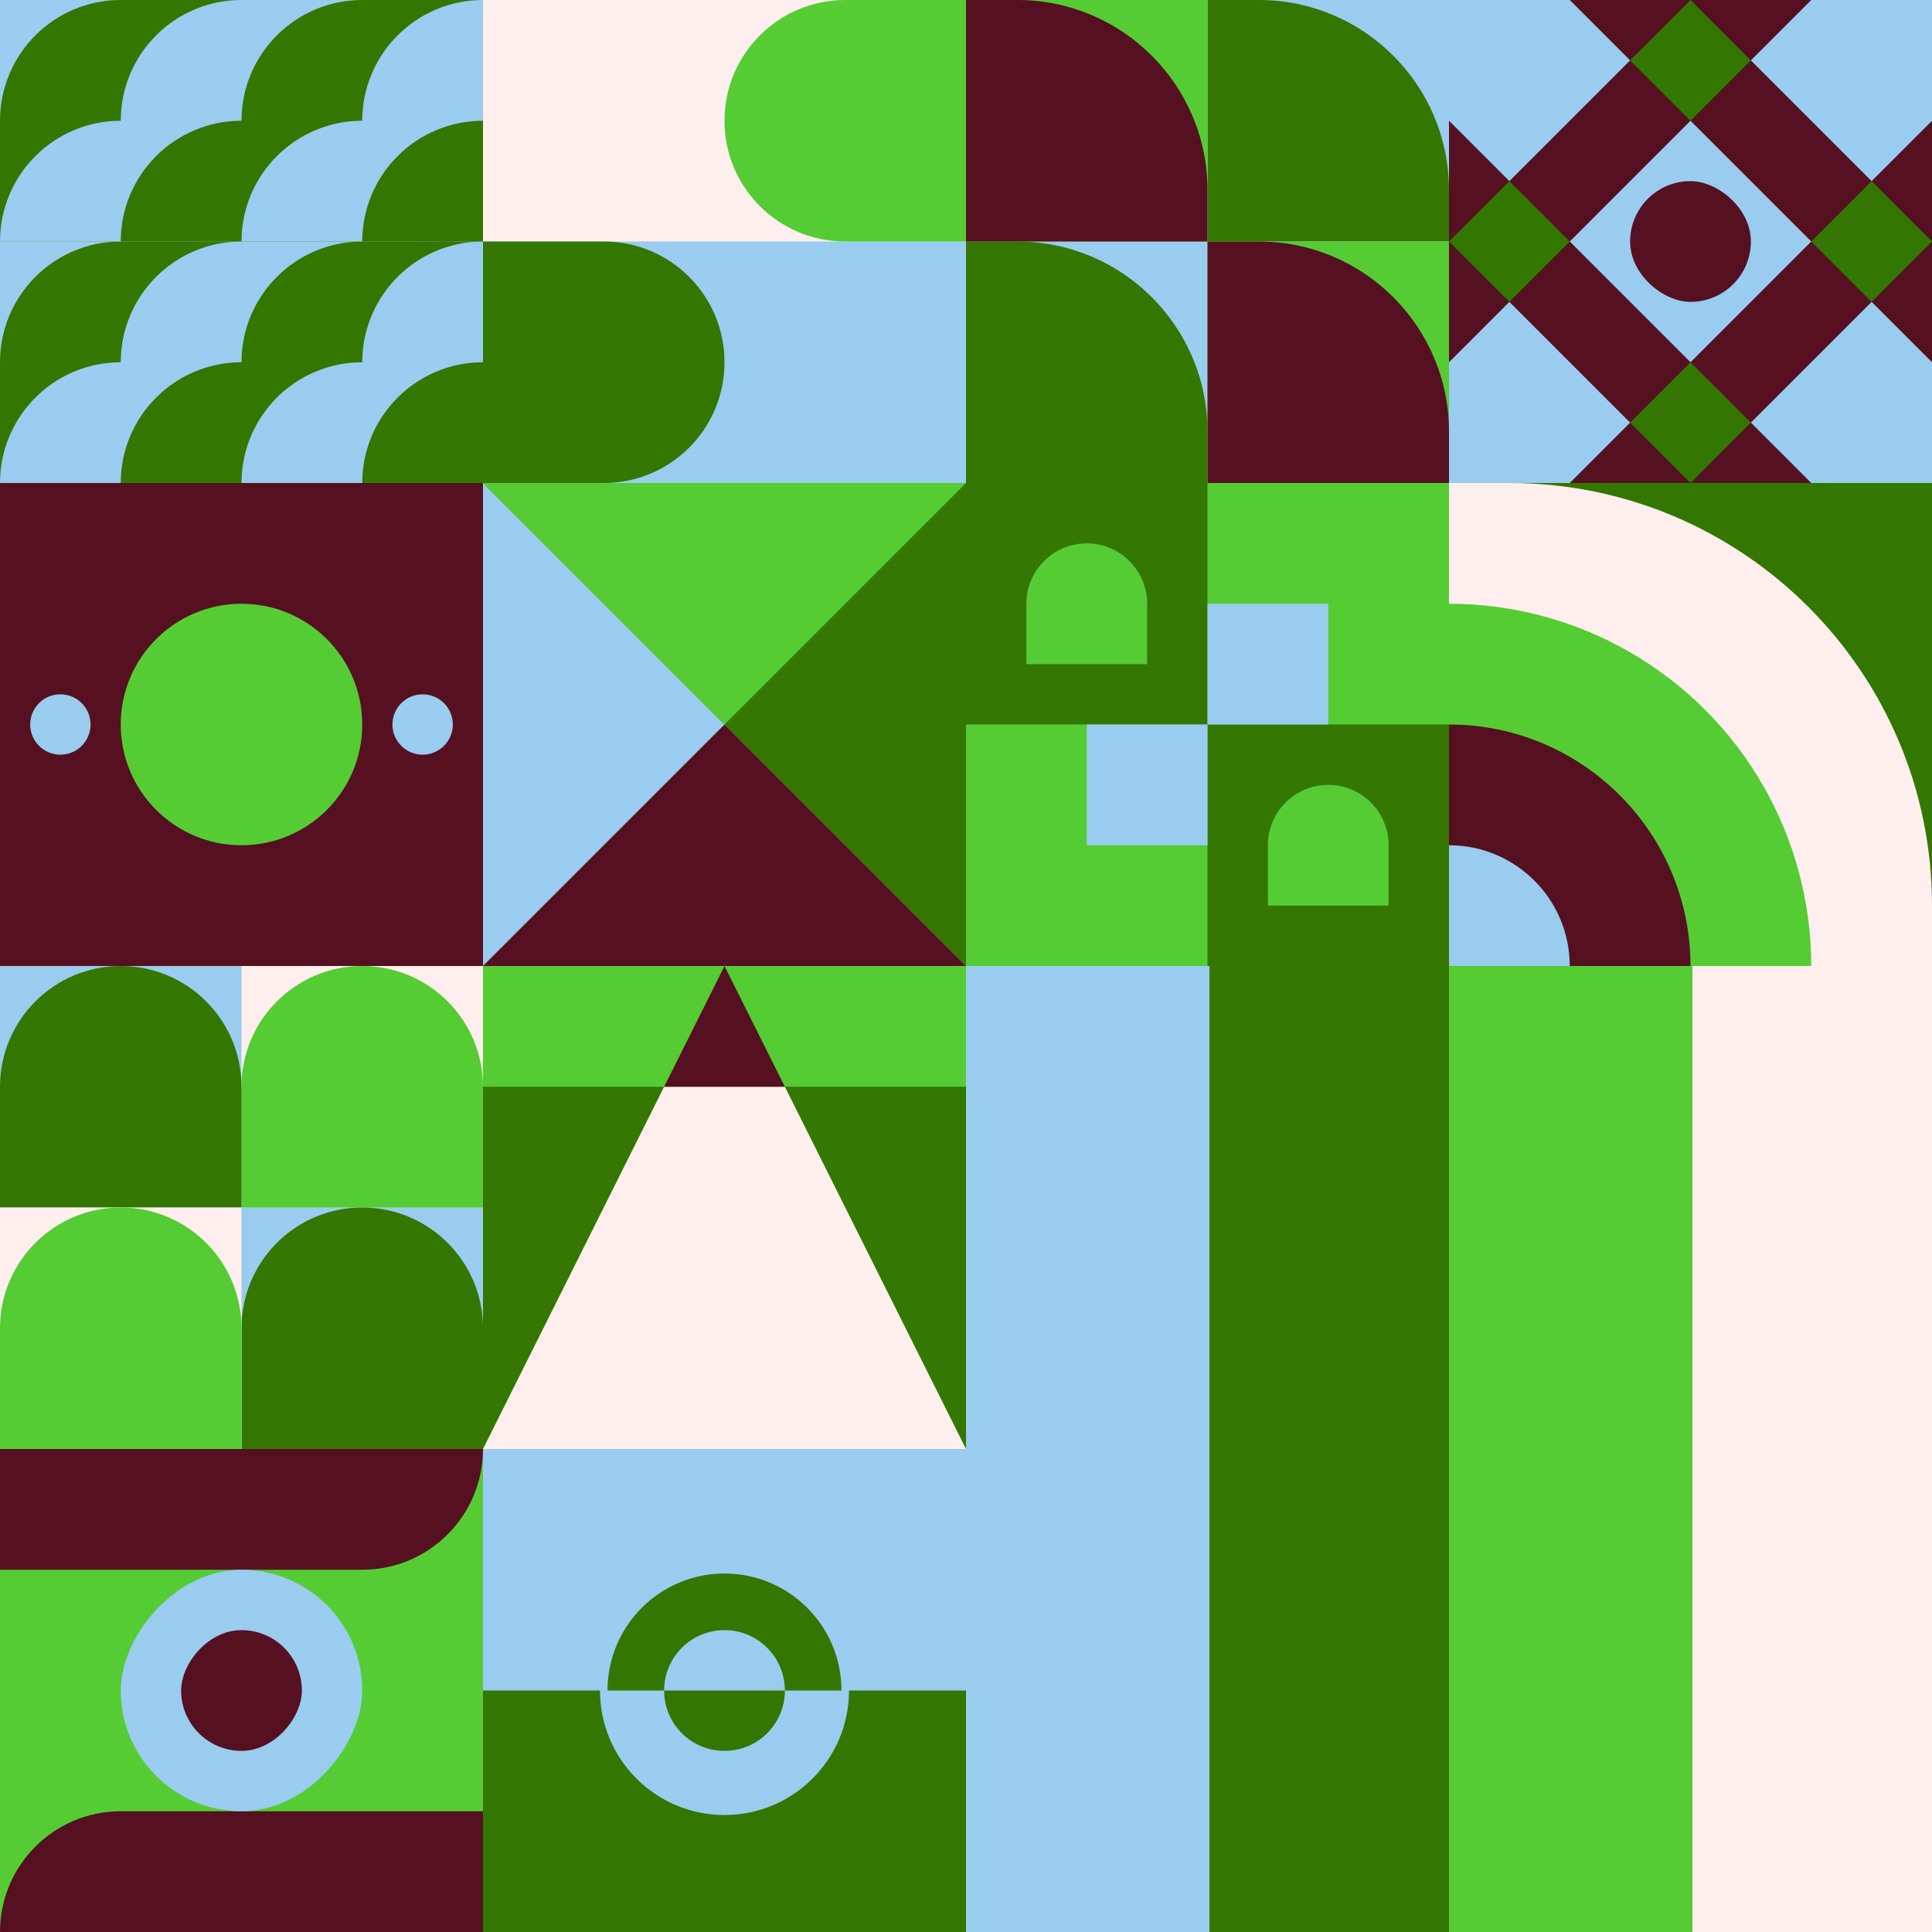 <svg id="geo" xmlns="http://www.w3.org/2000/svg" width="1280" height="1280" viewBox="0 0 1280 1280" fill="none" style="width:640px;height:640px"><g class="svg-image"><g class="block-0" transform="translate(0,0), scale(1), rotate(270, 160, 160)" height="320" width="320" clip-path="url(#trim)"><rect width="320" height="320" fill="#ffeeee"/><path d="M80-80c44.183 0 80 35.817 80 80v240c-44.183 0-80-35.817-80-80V-80ZM240-80c44.183 0 80 35.817 80 80v240c-44.183 0-80-35.817-80-80V-80Z" fill="#99ccee"/><path d="M80 240c-44.183 0-80-35.817-80-80V-80c44.183 0 80 35.817 80 80v240ZM240 240c-44.183 0-80-35.817-80-80V-80c44.183 0 80 35.817 80 80v240ZM80 0c44.183 0 80 35.817 80 80v240c-44.183 0-80-35.817-80-80V0ZM240 0c44.183 0 80 35.817 80 80v240c-44.183 0-80-35.817-80-80V0Z" fill="#337700"/><path d="M80 320c-44.183 0-80-35.817-80-80V0c44.183 0 80 35.817 80 80v240ZM240 320c-44.183 0-80-35.817-80-80V0c44.183 0 80 35.817 80 80v240ZM80 80c44.183 0 80 35.817 80 80v240c-44.183 0-80-35.817-80-80V80ZM240 80c44.183 0 80 35.817 80 80v240c-44.183 0-80-35.817-80-80V80Z" fill="#99ccee"/><path d="M80 400c-44.183 0-80-35.817-80-80V80c44.183 0 80 35.817 80 80v240ZM240 400c-44.183 0-80-35.817-80-80V80c44.183 0 80 35.817 80 80v240ZM80 160c44.183 0 80 35.817 80 80v240c-44.183 0-80-35.817-80-80V160ZM240 160c44.183 0 80 35.817 80 80v240c-44.183 0-80-35.817-80-80V160Z" fill="#337700"/><path d="M80 480c-44.183 0-80-35.817-80-80V160c44.183 0 80 35.817 80 80v240ZM240 480c-44.183 0-80-35.817-80-80V160c44.183 0 80 35.817 80 80v240ZM80 240c44.183 0 80 35.817 80 80v240c-44.183 0-80-35.817-80-80V240ZM240 240c44.183 0 80 35.817 80 80v240c-44.183 0-80-35.817-80-80V240Z" fill="#99ccee"/><path d="M80 560c-44.183 0-80-35.817-80-80V240c44.183 0 80 35.817 80 80v240ZM240 560c-44.183 0-80-35.817-80-80V240c44.183 0 80 35.817 80 80v240Z" fill="#337700"/></g><g class="block-1" transform="translate(320,0), scale(1), rotate(90, 160, 160)" height="320" width="320" clip-path="url(#trim)"><style>@keyframes geo-12-a0_t{0%,13.636%{transform:translate(0,0);animation-timing-function:ease-in-out}50%,63.636%{transform:translate(0,-320px);animation-timing-function:ease-in-out}to{transform:translate(0,0)}}@keyframes geo-12-a1_t{0%,13.636%{transform:translate(-160px,-320px);animation-timing-function:ease-in-out}50%,63.636%{transform:translate(-160px,0);animation-timing-function:ease-in-out}to{transform:translate(-160px,-320px)}}</style><rect width="320" height="320" fill="#55cc33"/><rect width="320" height="320" fill="#ffeeee" transform="rotate(-90 160 160)"/><rect width="320" height="160" fill="#99ccee" transform="rotate(-90 240 80)"/><path d="M160 240v160c0 44.2 35.8 80 80 80s80-35.8 80-80V240c0-44.2-35.8-80-80-80s-80 35.8-80 80Z" fill="#337700" fill-rule="evenodd" style="animation:2.2s ease-in-out infinite both geo-12-a0_t"/><path d="M160 240v160c0 44.2 35.8 80 80 80s80-35.8 80-80V240c0-44.2-35.8-80-80-80s-80 35.8-80 80Z" fill="#55cc33" fill-rule="evenodd" transform="translate(-160 -320)" style="animation:2.2s ease-in-out infinite both geo-12-a1_t"/></g><g class="block-2" transform="translate(640,0), scale(1), rotate(90, 160, 160)" height="320" width="320" clip-path="url(#trim)"><rect y="320" width="320" height="160" transform="rotate(-90 0 320)" fill="#ffeeee"/><rect x="160" y="320" width="160" height="160" transform="rotate(-90 160 320)" fill="#99ccee"/><path fill-rule="evenodd" clip-rule="evenodd" d="M320 160h-34c-69.588 0-126 56.412-126 126v34h160V160Z" fill="#337700"/><rect y="160" width="160" height="160" transform="rotate(-90 0 160)" fill="#99ccee"/><path fill-rule="evenodd" clip-rule="evenodd" d="M160 0h-34C56.412 0 0 56.412 0 126v34h160V0Z" fill="#337700"/><rect x="160" y="160" width="160" height="160" transform="rotate(-90 160 160)" fill="#55cc33"/><path fill-rule="evenodd" clip-rule="evenodd" d="M320 0h-34c-69.588 0-126 56.412-126 126v34h160V0Z" fill="#551122"/><rect y="320" width="160" height="160" transform="rotate(-90 0 320)" fill="#55cc33"/><path fill-rule="evenodd" clip-rule="evenodd" d="M160 160h-34C56.412 160 0 216.412 0 286v34h160V160Z" fill="#551122"/></g><g class="block-3" transform="translate(960,0), scale(1), rotate(0, 160, 160)" height="320" width="320" clip-path="url(#trim)"><defs><clipPath id="ClipPath-1"><rect width="320" height="320" fill="#337700"/></clipPath></defs><style>@keyframes geo-24-a0_t{0%,27.273%{transform:translate(0,0);animation-timing-function:ease-in-out}to{transform:translate(120px,-120px)}}@keyframes geo-24-a1_t{0%,27.273%{transform:translate(0,0);animation-timing-function:ease-in-out}to{transform:translate(-120px,120px)}}@keyframes geo-24-a2_t{0%,27.273%{transform:translate(0,0);animation-timing-function:ease-in-out}to{transform:translate(-120px,-120px)}}@keyframes geo-24-a3_t{0%,27.273%{transform:translate(0,0);animation-timing-function:ease-in-out}to{transform:translate(120px,120px)}}</style><g clip-path="url(#ClipPath-1)"><rect width="320" height="320" fill="#551122"/><path d="m120 280 40-40 40 40-40 40-40-40Z" fill="#337700" style="animation:1.1s ease-in-out infinite both geo-24-a0_t"/><path d="m120 40 40-40 40 40-40 40-40-40Z" fill="#337700" style="animation:1.1s ease-in-out infinite both geo-24-a1_t"/><path d="m240 160 40-40 40 40-40 40-40-40Z" fill="#337700" style="animation:1.1s ease-in-out infinite both geo-24-a2_t"/><path d="m0 160 40-40 40 40-40 40-40-40Z" fill="#337700" style="animation:1.1s ease-in-out infinite both geo-24-a3_t"/><path d="m80 160 80-80 80 80-80 80-80-80ZM-40 40l80-80 80 80-80 80-80-80ZM200 280l80-80 80 80-80 80-80-80ZM-40 280l80-80 80 80-80 80-80-80ZM200 40l80-80 80 80-80 80-80-80Z" fill="#99ccee"/><rect width="80" height="80" rx="40" fill="#551122" transform="matrix(0 -1 -1 0 200 200)"/></g></g><g class="block-4" transform="translate(0,320), scale(1), rotate(0, 160, 160)" height="320" width="320" clip-path="url(#trim)"><style>@keyframes geo-37a0_t{0%,13.636%{transform:translate(160px,160px) rotate(0deg) translate(-140px,-20px)}50%,63.636%{transform:translate(160px,160px) rotate(90deg) translate(-140px,-20px)}to{transform:translate(160px,160px) rotate(180deg) translate(-140px,-20px)}}</style><rect width="320" height="320" fill="#551122"/><circle cx="160" cy="160" fill="#55cc33" r="80"/><g transform="translate(20 140)" style="animation:2.2s ease-in-out infinite both geo-37a0_t" fill="#99ccee"><circle cx="260" cy="20" r="20"/><circle cx="20" cy="20" r="20"/></g></g><g class="block-5" transform="translate(320,320), scale(1), rotate(0, 160, 160)" height="320" width="320" clip-path="url(#trim)"><rect width="320" height="320" fill="#337700"/><path d="M0 320H320L0 0V320Z" fill="#99ccee"/><path d="M0 320H320L160 160L0 320Z" fill="#551122"/><path d="M320 0H0L160 160L320 0Z" fill="#55cc33"/></g><g class="block-6" transform="translate(640,320), scale(1), rotate(0, 160, 160)" height="320" width="320" clip-path="url(#trim)"><style>@keyframes geo-43a0_t{0%,50%,56.818%,6.818%,to{transform:translate(240px,80px) scale(1,1) translate(-240px,-80px)}25%,31.818%,75%,81.818%{transform:translate(240px,80px) scale(.5,.5) translate(-240px,-80px)}}@keyframes geo-43a1_t{0%,6.818%,to{transform:translate(0,0)}}@keyframes geo-43a2_t{0%,6.818%,to{transform:translate(0,0)}}@keyframes geo-43a3_t{0%,50%,56.818%,6.818%,to{transform:translate(80px,240px) scale(1,1) translate(-80px,-240px)}25%,31.818%,75%,81.818%{transform:translate(80px,240px) scale(.5,.5) translate(-80px,-240px)}}@keyframes geo-43a4_t{0%,6.818%,to{transform:translate(0,0)}25%,31.818%{transform:translate(0,80px)}50%,56.818%{transform:translate(-80px,80px)}75%,81.818%{transform:translate(-80px,0)}}@keyframes geo-43a5_t{0%,6.818%,to{transform:translate(0,0)}25%,31.818%{transform:translate(0,-80px)}50%,56.818%{transform:translate(80px,-80px)}75%,81.818%{transform:translate(80px,0)}}</style><rect width="320" height="320" fill="#337700"/><path d="M160 160V0h160v160H160Z" fill="#55cc33" style="animation:4.4s ease-in-out infinite both geo-43a0_t"/><path d="M40 120V80c0-22.1 17.9-40 40-40s40 17.9 40 40v40H40Z" fill="#55cc33" style="animation:4.4s ease-in-out infinite both geo-43a1_t"/><path d="M200 280v-40c0-22.1 17.9-40 40-40s40 17.9 40 40v40h-80Z" fill="#55cc33" style="animation:4.4s ease-in-out infinite both geo-43a2_t"/><path d="M0 320V160h160v160H0Z" fill="#55cc33" style="animation:4.4s ease-in-out infinite both geo-43a3_t"/><path d="M80 240v-80h80v80H80Z" fill="#99ccee" style="animation:4.4s ease-in-out infinite both geo-43a4_t"/><path d="M160 160V80h80v80h-80Z" fill="#99ccee" style="animation:4.4s ease-in-out infinite both geo-43a5_t"/></g><g class="block-7" transform="translate(960,320), scale(1), rotate(0, 160, 160)" height="320" width="320" clip-path="url(#trim)"><g clip-path="url(#a)"><rect width="320" height="320" fill="#337700"/><path d="M320 280c17 152.5-125.36 280-280 280s-280-125.36-280-280S-120-38 40 0c154.64 0 280 125.36 280 280Z" fill="#ffeeee"/><circle cy="320" r="240" fill="#55cc33"/><circle cy="320" r="160" fill="#551122"/><circle cy="320" r="80" fill="#99ccee"/></g><defs><clipPath id="a"><rect width="320" height="320" fill="white"/></clipPath></defs></g><g class="block-8" transform="translate(0,640), scale(1), rotate(0, 160, 160)" height="320" width="320" clip-path="url(#trim)"><rect width="320" height="320" fill="#55cc33"/><rect y="320" width="320" height="320" transform="rotate(-90 0 320)" fill="#99ccee"/><rect x="160" y="160" width="160" height="160" transform="rotate(-90 160 160)" fill="#ffeeee"/><path d="M160 160V80C160 35.817 195.817 0 240 0C284.183 0 320 35.817 320 80V160H160Z" fill="#55cc33"/><path d="M160 320V240C160 195.817 195.817 160 240 160C284.183 160 320 195.817 320 240V320H160Z" fill="#337700"/><path d="M160 160V80C160 35.817 124.183 0 80 0C35.817 0 0 35.817 0 80V160H160Z" fill="#337700"/><rect y="320" width="160" height="160" transform="rotate(-90 0 320)" fill="#ffeeee"/><path d="M160 320V240C160 195.817 124.183 160 80 160C35.817 160 0 195.817 0 240V320H160Z" fill="#55cc33"/></g><g class="block-9" transform="translate(320,640), scale(1), rotate(0, 160, 160)" height="320" width="320" clip-path="url(#trim)"><rect width="320" height="320" fill="#337700"/><path d="M160 0L320 320H0L160 0Z" fill="#ffeeee"/><rect width="320" height="80" fill="#55cc33"/><path fill-rule="evenodd" clip-rule="evenodd" d="M200 80L160 0L120 80H200Z" fill="#551122"/></g><g class="block-10" transform="translate(640,640), scale(2), rotate(0, 160, 160)" height="640" width="640" clip-path="url(#trim)"><rect width="320" height="320" fill="white"/><rect y="320" width="320" height="80.64" transform="rotate(-90 0 320)" fill="#99ccee"/><rect x="80.64" y="320" width="320" height="79.36" transform="rotate(-90 80.64 320)" fill="#337700"/><rect x="160" y="320" width="320" height="80.64" transform="rotate(-90 160 320)" fill="#55cc33"/><rect x="240.64" y="320" width="320" height="79.36" transform="rotate(-90 240.64 320)" fill="#ffeeee"/></g><g class="block-11" transform="translate(0,960), scale(1), rotate(90, 160, 160)" height="320" width="320" clip-path="url(#trim)"><rect width="320" height="320" fill="#55cc33"/><path d="M320 0V320V320C275.817 320 240 284.183 240 240V0H320Z" fill="#551122"/><path d="M0 320V0V0C44.183 0 80 35.817 80 80V320H0Z" fill="#551122"/><rect width="160" height="160" rx="80" transform="matrix(0 -1 -1 0 240 240)" fill="#99ccee"/><rect width="80" height="80" rx="40" transform="matrix(0 -1 -1 0 200 200)" fill="#551122"/></g><g class="block-12" transform="translate(320,960), scale(1), rotate(0, 160, 160)" height="320" width="320" clip-path="url(#trim)"><style>@keyframes geo-65a0_t{0%{transform:translate(160px,160px) rotate(0deg) translate(-80px,-80px)}13.636%{transform:translate(160px,160px) rotate(0deg) translate(-80px,-80px);animation-timing-function:cubic-bezier(.4,0,.6,1)}50%,63.636%{transform:translate(160px,160px) rotate(180deg) translate(-80px,-80px);animation-timing-function:cubic-bezier(.4,0,.6,1)}to{transform:translate(160px,160px) rotate(360deg) translate(-80px,-80px)}}</style><rect width="320" height="320" fill="#99ccee"/><rect y="160" width="320" height="160" fill="#337700"/><g transform="translate(80 80)" style="animation:2.2s linear infinite both geo-65a0_t"><circle cx="80" cy="80" fill="#337700" stroke="#99ccee" stroke-width="5" r="80"/><path fill-rule="evenodd" clip-rule="evenodd" d="M80 160c44.2 0 80-35.8 80-80H0c0 44.2 35.8 80 80 80Z" fill="#99ccee"/><circle cx="80" cy="80" fill="#99ccee" r="40"/><path fill-rule="evenodd" clip-rule="evenodd" d="M80 120c22.1 0 40-17.9 40-40H40c0 22.1 17.9 40 40 40Z" fill="#337700"/></g></g></g><clipPath id="trim"><rect width="320" height="320" fill="white"/></clipPath><filter id="noiseFilter"><feTurbulence baseFrequency="0.5" result="noise"/><feColorMatrix type="saturate" values="0.10"/><feBlend in="SourceGraphic" in2="noise" mode="multiply"/></filter><rect transform="translate(0,0)" height="1280" width="1280" filter="url(#noiseFilter)" opacity="0.4"/></svg>